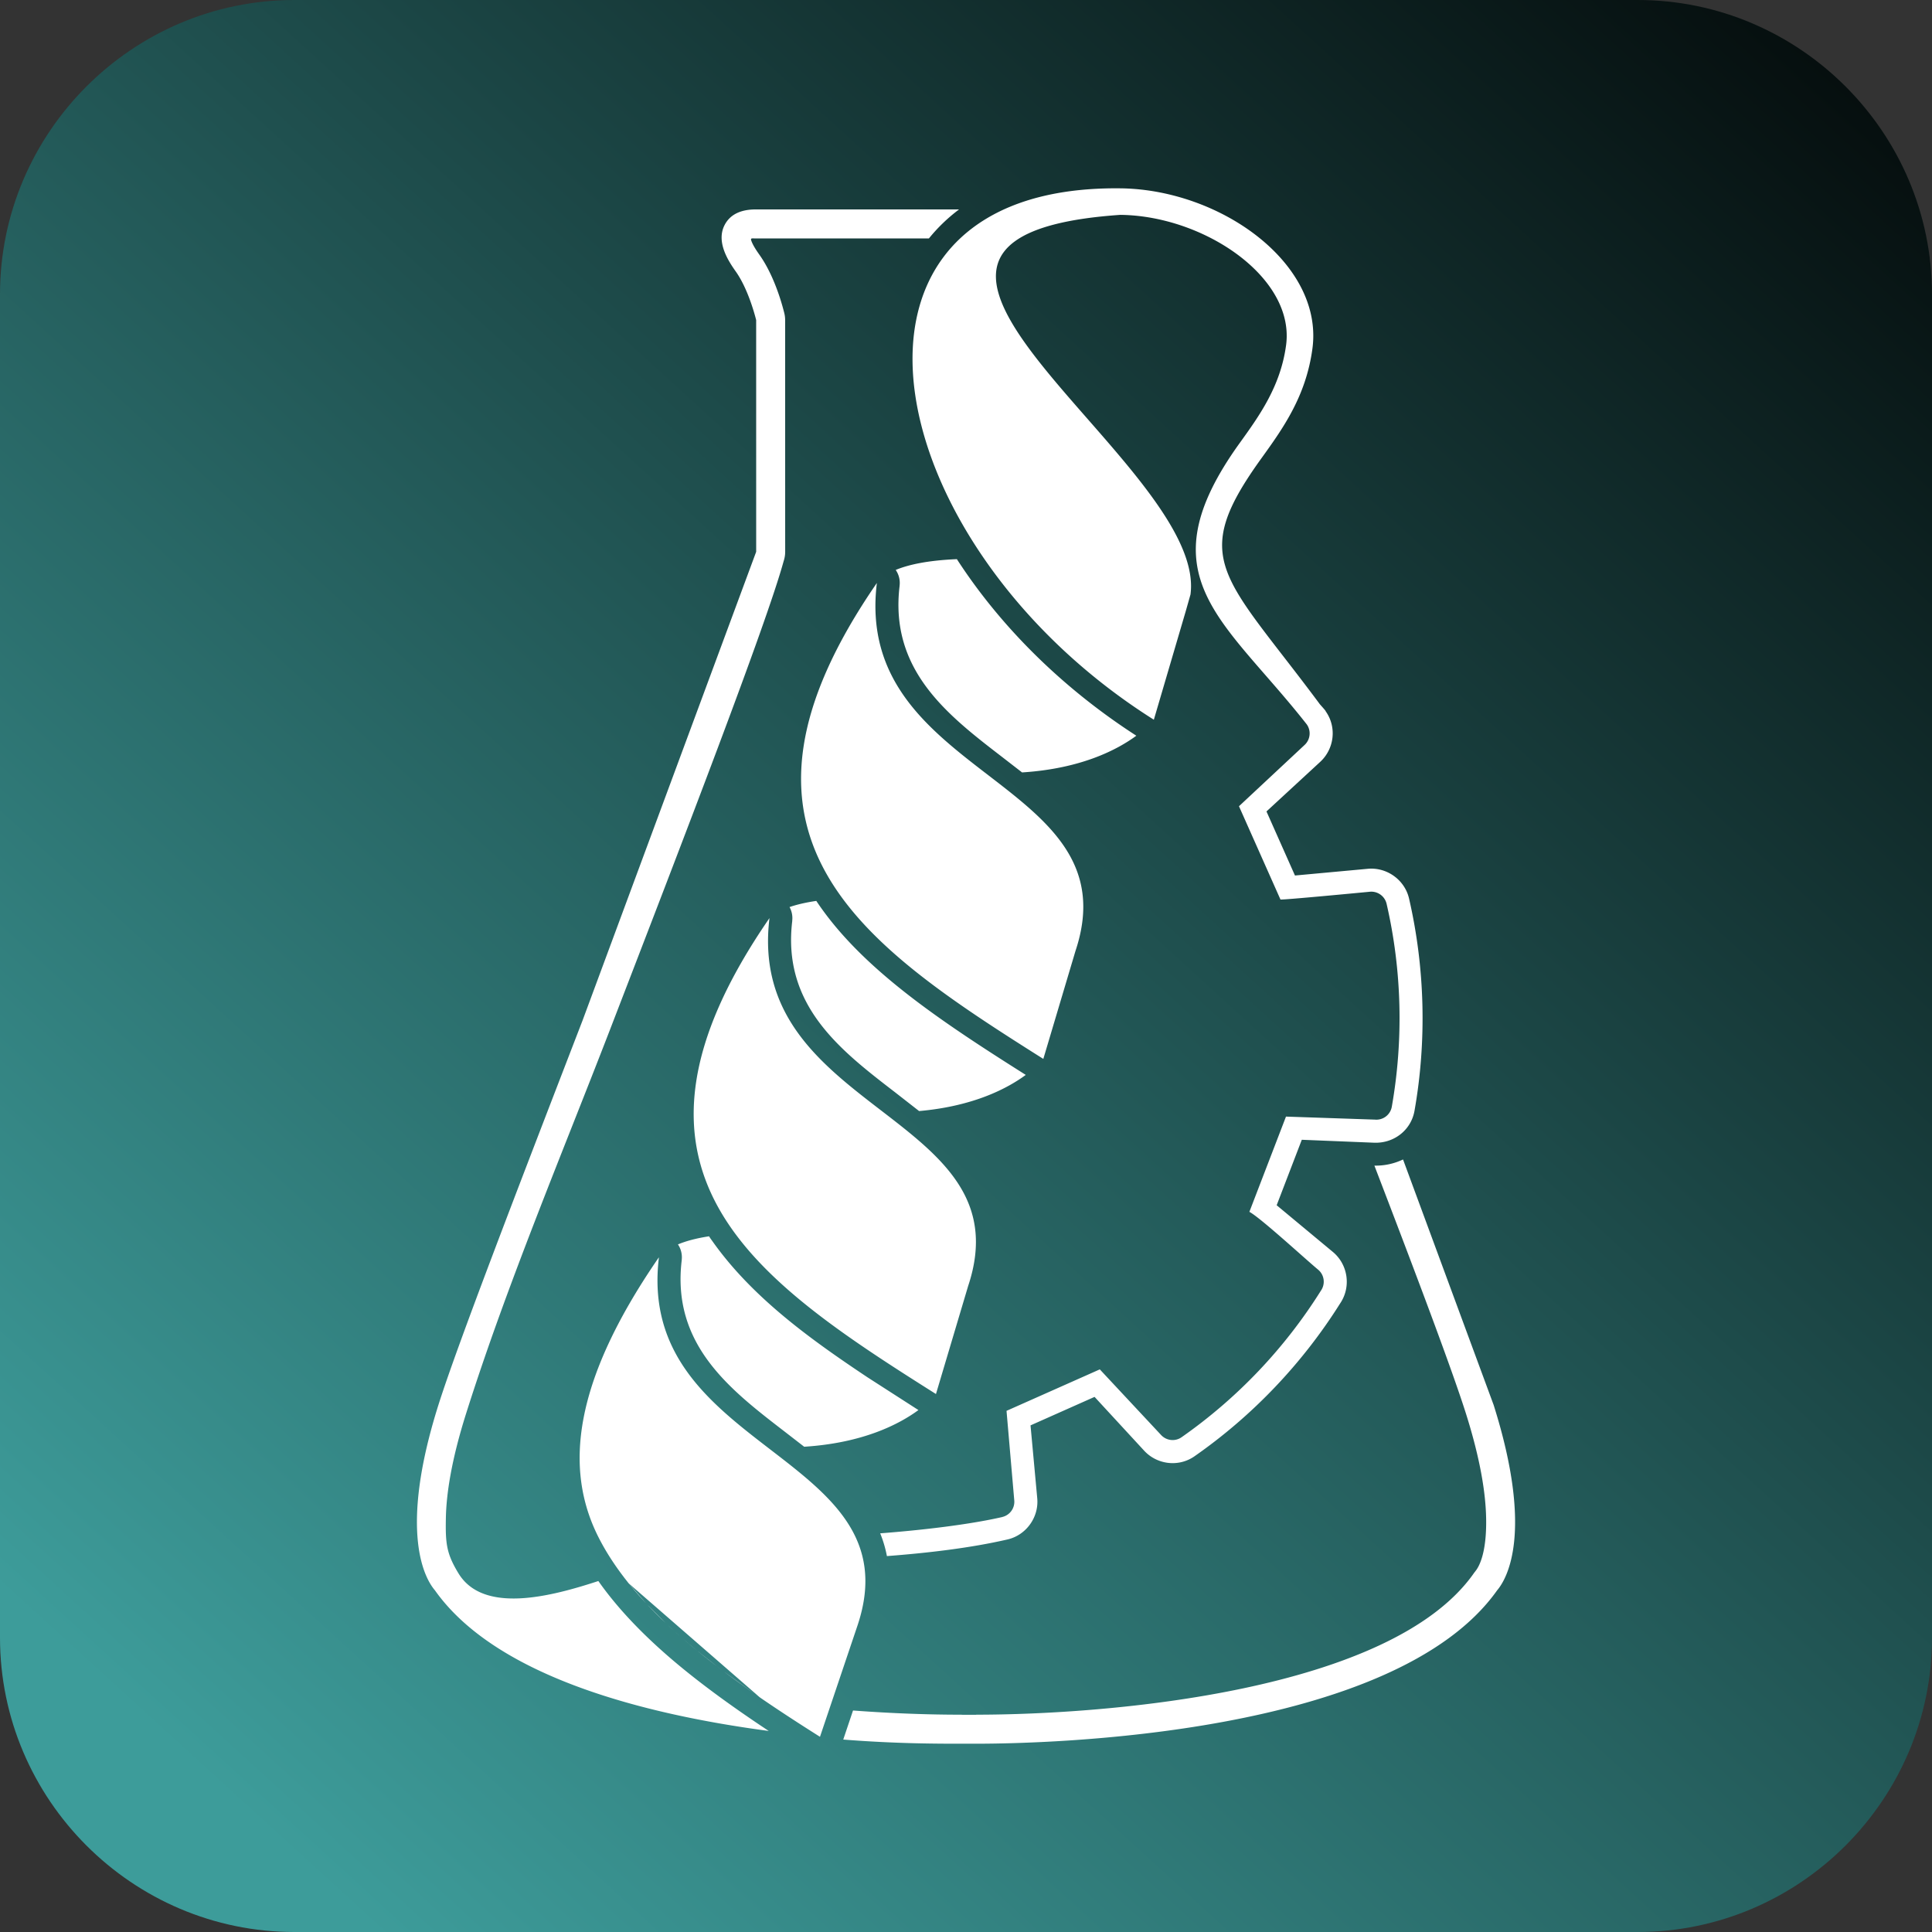 <svg xmlns="http://www.w3.org/2000/svg" width="512" height="512" shape-rendering="geometricPrecision" image-rendering="optimizeQuality" fill-rule="evenodd" xmlns:v="https://vecta.io/nano"><rect width="100%" height="100%" fill="#333333" stroke="none"/><defs><linearGradient id="A" gradientUnits="userSpaceOnUse" x1="48.48" y1="465.87" x2="514.13" y2="-44.52"><stop offset="0" stop-color="#3d9c9a"/><stop offset="1"/></linearGradient></defs><path d="M78 0h356c42.9 0 78 35.1 78 78v356c0 42.9-35.1 78-78 78H78c-42.9 0-78-35.1-78-78V78C0 35.1 35.1 0 78 0z" fill="url(#A)"/><path d="M256.57 340.8l-8.53 28.63c-48.81-30.78-90.34-59.07-44.12-126.13-6.32 51.77 67.86 51.85 52.65 97.5zm-89.9 78.87l.01.01.1.12.1.13.11.13.1.12.21.26.1.12.11.13.1.13.11.12.31.38.11.13.11.12.1.13.11.12.33.38.11.12.1.13.11.12.11.13.33.37.12.13.11.12.11.13.11.12.43.47.02.03.11.12.12.12.11.13.23.25.12.12.11.12-.11-.12-4.47-5.14zm4.58 5.26l.12.13v.01l.08.08-.08-.08-.12-.14zm.12.13l-.12-.13.12.13zm-4.8-5.51l-.2-.25-.1-.13-.1-.13-.1-.13-.1-.12-.37-.48-.03-.03-.1-.13-.1-.13-.09-.13-.1-.13-.19-.25-.1-.13-.19-.26-.1-.13c-2.27-3.07-4.26-6.21-5.91-9.45-9.5-18.59-6.38-41.7 15.47-73.69h0l.02-.02.01-.02.01-.01.01-.02.02-.03.01-.02.01-.02h.01 0v-.01c.06-.08.11-.16.17-.23l.01-.01v-.01l.01-.01.01-.01v-.01h.01l.01-.01v-.01l.01-.01.06-.09.01-.01.01-.01.01-.01v-.01l.05-.07c-6.32 51.77 67.87 51.85 52.65 97.5l-9.97 29.57c-5.34-3.37-10.58-6.77-15.63-10.23l-.03-.02-.02-.02-.03-.02-.03-.02-.03-.02-.02-.02-.03-.02-.06-.03-.02-.02-.03-.02-.03-.02-34.78-30.25zm68.47-7.17c10.8-.82 22.11-2.14 31.92-4.4 4.96-1.12 8.39-5.87 7.92-10.93l-1.78-19.31 16.97-7.55 13.12 14.23c3.46 3.77 9.23 4.44 13.42 1.47 15.42-10.77 28.55-24.58 38.56-40.5 2.93-4.34 2.08-10.26-1.94-13.61l-14.9-12.38 6.66-17.35 19.17.78c5.2.2 9.79-3.29 10.7-8.47 3.27-18.53 2.78-37.87-1.44-56.21-1.13-4.96-5.88-8.38-10.94-7.91l-19.3 1.78-7.55-16.98 14.22-13.12c3.77-3.46 4.45-9.23 1.47-13.42.12-.08-1.71-2-1.67-2.04-25.42-34.2-34.83-37.98-15.41-64.94 5.7-7.91 11.85-16.45 13.56-29.09 2.03-14.95-9.32-28.62-24.89-36.23-7.93-3.87-17-6.19-25.95-6.29-62-.72-67.98 51.59-36.45 97.71 10.88 15.92 26.22 31.1 45.27 43.11l8.44-28.71 1.27-4.47c1.58-11.79-9.89-26.46-22.4-40.94-24.42-28.25-52.84-55.77 3.82-59.67 7.83.09 15.85 2.16 22.91 5.61 13.02 6.36 22.58 17.34 21 28.95-1.47 10.89-7.09 18.69-12.29 25.91-25.53 35.45-4.2 46.56 17.79 74.58 1.2 1.73.91 4.04-.59 5.43l-17.39 16.24 10.99 24.71c.09.21 21.89-1.88 23.7-2.05a4.16 4.16 0 0 1 4.43 3.19h0c4.06 17.62 4.52 35.99 1.38 53.8a4.14 4.14 0 0 1-4.44 3.4l-23.6-.8-9.7 25.24c2.94 1.57 14.79 12.48 18.22 15.33 1.67 1.39 1.96 3.82.73 5.57-9.6 15.3-22.13 28.48-36.93 38.84-1.72 1.2-4.04.9-5.42-.6l-16.24-17.39-24.72 10.99 2.05 23.71a4.14 4.14 0 0 1-3.19 4.42l.01.01c-8.83 2.03-21.39 3.48-32.35 4.32a31.16 31.16 0 0 1 1.78 6.03zm49.98-160.39l-8.53 28.63c-48.81-30.78-90.33-59.07-44.11-126.13-6.33 51.77 67.86 51.85 52.64 97.5zm-85.09 196.83l-1.1-.77.17.12-.17-.12-.04-.03-.05-.03-.04-.03-.04-.03-.05-.03-.04-.03-.04-.03-.04-.03-.05-.03-.04-.03-.04-.03-.05-.03-.04-.03-.04-.04-.04-.02-.05-.04-.04-.02-.04-.04-.05-.03-.38-.27-.04-.03-.04-.03-.05-.03-.04-.03-.04-.03-.05-.03-.04-.03-.04-.03-.04-.03-.05-.03-.04-.03-.04-.03-.04-.03-.05-.03-.04-.03-.04-.03-.04-.03-.05-.03-.04-.03-.42-.3v-.01l-.04-.02-.05-.04-.04-.03a135.04 135.04 0 0 1-2.72-1.98l-.03-.02-.11-.08-.14-.1-.14-.1-.14-.11-.14-.1-.14-.1-.13-.1-.28-.21-.14-.1-.13-.11-.14-.1-.14-.1-.14-.1 8.32 6zm-8.59-6.21l-.14-.1-.13-.11-.14-.1-.14-.1-.13-.11-.54-.41-.14-.1 1.36 1.03zm-1.63-1.24l-.13-.1-.14-.11-.27-.2-.13-.11-.14-.1-.13-.11-.13-.1.13.1-.13-.1-.14-.1-.26-.21-.14-.11-.13-.1-.13-.1-.14-.11-.13-.1-.13-.11-.26-.21-.13-.1-.14-.1-.13-.11-.13-.1-.13-.11-.13-.1-.39-.32-.13-.1-.13-.11-.13-.1-.52-.42-.13-.11-.07-.06-.14-.11.14.11 4.82 3.82zm-13.36-11.31l-.86-.82.8.77-.8-.77-.08-.07-.7-.69-.08-.08-.08-.08-.62-.61-.08-.08-.07-.08-.08-.07-.08-.08-.45-.47-.08-.07-.08-.08-.07-.08-.08-.08-.07-.07-.45-.47-.08-.08-.07-.07-.08-.08-.07-.08-.08-.08-.07-.08-.29-.31-.08-.08-.07-.07.07.07.08.08 4.75 4.76zm-9.68-10.39l-.1-.12.1.12zm105.17-134.81c-4.86 3.58-13.83 8.31-28.27 9.58l-6.43-5.02c-14.48-11.14-29.91-23.01-27.18-45.39h-.02c.16-1.25-.09-2.53-.7-3.65 1.83-.63 4.15-1.2 7.09-1.63 11.92 17.92 32.88 31.82 55.51 46.11zm-28.45 88.82c-5.08 3.74-14.66 8.73-30.27 9.72l-5.27-4.08c-14.48-11.15-29.91-23.02-27.18-45.4h-.01c.17-1.46-.17-2.92-1-4.14 1.99-.83 4.66-1.6 8.25-2.15.27.48.84 1.22 1.18 1.71 10.56 14.73 25.86 25.7 40.79 35.65l13.51 8.69zm57.75-178.71c-5.08 3.74-14.66 8.74-30.28 9.73l-5.27-4.08c-14.48-11.14-29.91-23.02-27.18-45.4h-.01c.18-1.46-.18-2.95-1.03-4.18 3.22-1.34 8.25-2.52 16.21-2.86 12.13 18.72 28.85 34.73 47.56 46.79zM176.35 430.06l.12.12-.12-.12zm.12.12l.13.12.51.47.12.12.13.12.13.12.64.59.13.12h.01l.51.47.13.12.13.12.13.12.14.11.13.12.53.47.13.12.94.82.13.11.68.59.13.11.14.12.55.46a149.31 149.31 0 0 1-3.5-3.03l-2.7-2.49zm6.2 5.52l.13.12.14.12.69.58.14.11.14.12.84.69-2.08-1.74zm2.29 1.91l.13.11.52.42-.65-.53zm4.75 3.76l.14.1.13.11-.27-.21zm1.63 1.24l.27.21-.27-.21zm1.79 1.34l.14.1.14.1.11.08.03.02-.42-.3zm3.14 2.28l.04.03.05.04.04.02-.13-.09zm3.66 2.59l.03.01-.03-.01zm.03.01l.02.02-.02-.02zm.02.02l.03.02-.03-.02zm.03.02l.03.02-.03-.02zm.03.02h0 0zm0 0l.05.04.03.02-.03-.02-.02-.02-.03-.02zm.08.06l.03.02-.03-.02zm.03.02l.03.02-.03-.02zm.03.02l.02.02-.02-.02zm.02.02l.03.01-.03-.01zm.08.05l.03.02-.03-.02-.02-.02-.03-.02.05.04zm.03.02l.03.02-.03-.02zm.03.02l.03.02-.03-.02zm.03.02l.05.04.03.02.03.01.05.04.03.02.02.02.09.06.02.02.03.01.03.02.03.02.02.02.03.02.11.08.03.01.05.04.03.02.03.02.02.02.03.02.03.01v.01l.03.02.02.01.03.02.03.02-.9-.62zm.95.66l.03.02.03.02.03.02.02.02.06.03.03.02.02.02.03.02-.25-.17zm2.4 8.94c-33.17-4.4-72.3-14.44-88.46-37.26-2.5-2.92-9.84-15.08.92-49.13 5-15.84 21.14-57.67 38.22-101.95l45.99-124.15V84.82c-.47-1.89-2.27-8.38-5.32-12.75-1.78-2.53-5.46-7.8-3.03-12.46 1.42-2.73 4.2-4.11 8.26-4.11h53.86c-3.05 2.29-5.71 4.87-7.99 7.69H200.3c-1.13 0-1.5-.19-1.14.75.49 1.29 1.52 2.76 2.19 3.71 3.03 4.31 5.23 10.26 6.5 15.34a7.69 7.69 0 0 1 .22 1.83l.01 61.41c0 .88-.15 1.73-.42 2.53-4.55 16.63-26.6 73.78-46.1 124.36-12.71 32.9-27.47 68.02-38.05 101.52-3.83 12.13-5.23 21.11-5.35 27.7-.13 6.73.17 9.39 3.32 14.58 6.66 11.01 24.96 6.03 37.09 2.07 5.26 7.48 12.06 14.46 19.88 21.11 7.61 6.45 16.2 12.61 25.27 18.62zm51.43-4.28h3.54v-.03c35.06 0 109.7-6.15 131.81-37.37a5.93 5.93 0 0 1 .43-.56l-.01-.01c.97-1.13 3.1-4.72 2.92-14.13-.12-6.6-1.51-15.57-5.34-27.7-3.63-11.49-12.97-36.3-24.27-65.74 2.69.06 5.28-.53 7.59-1.63l24.01 65.06c10.75 34.05 3.41 46.21.92 49.13-27.4 38.68-119.78 40.64-138.06 40.64h-4.18c-5.29 0-16.79.03-31.04-1.1l2.59-7.7c10.78.81 20.61 1.11 28.45 1.11.21 0 .42.01.64.03z" fill="#fff"/></svg>
